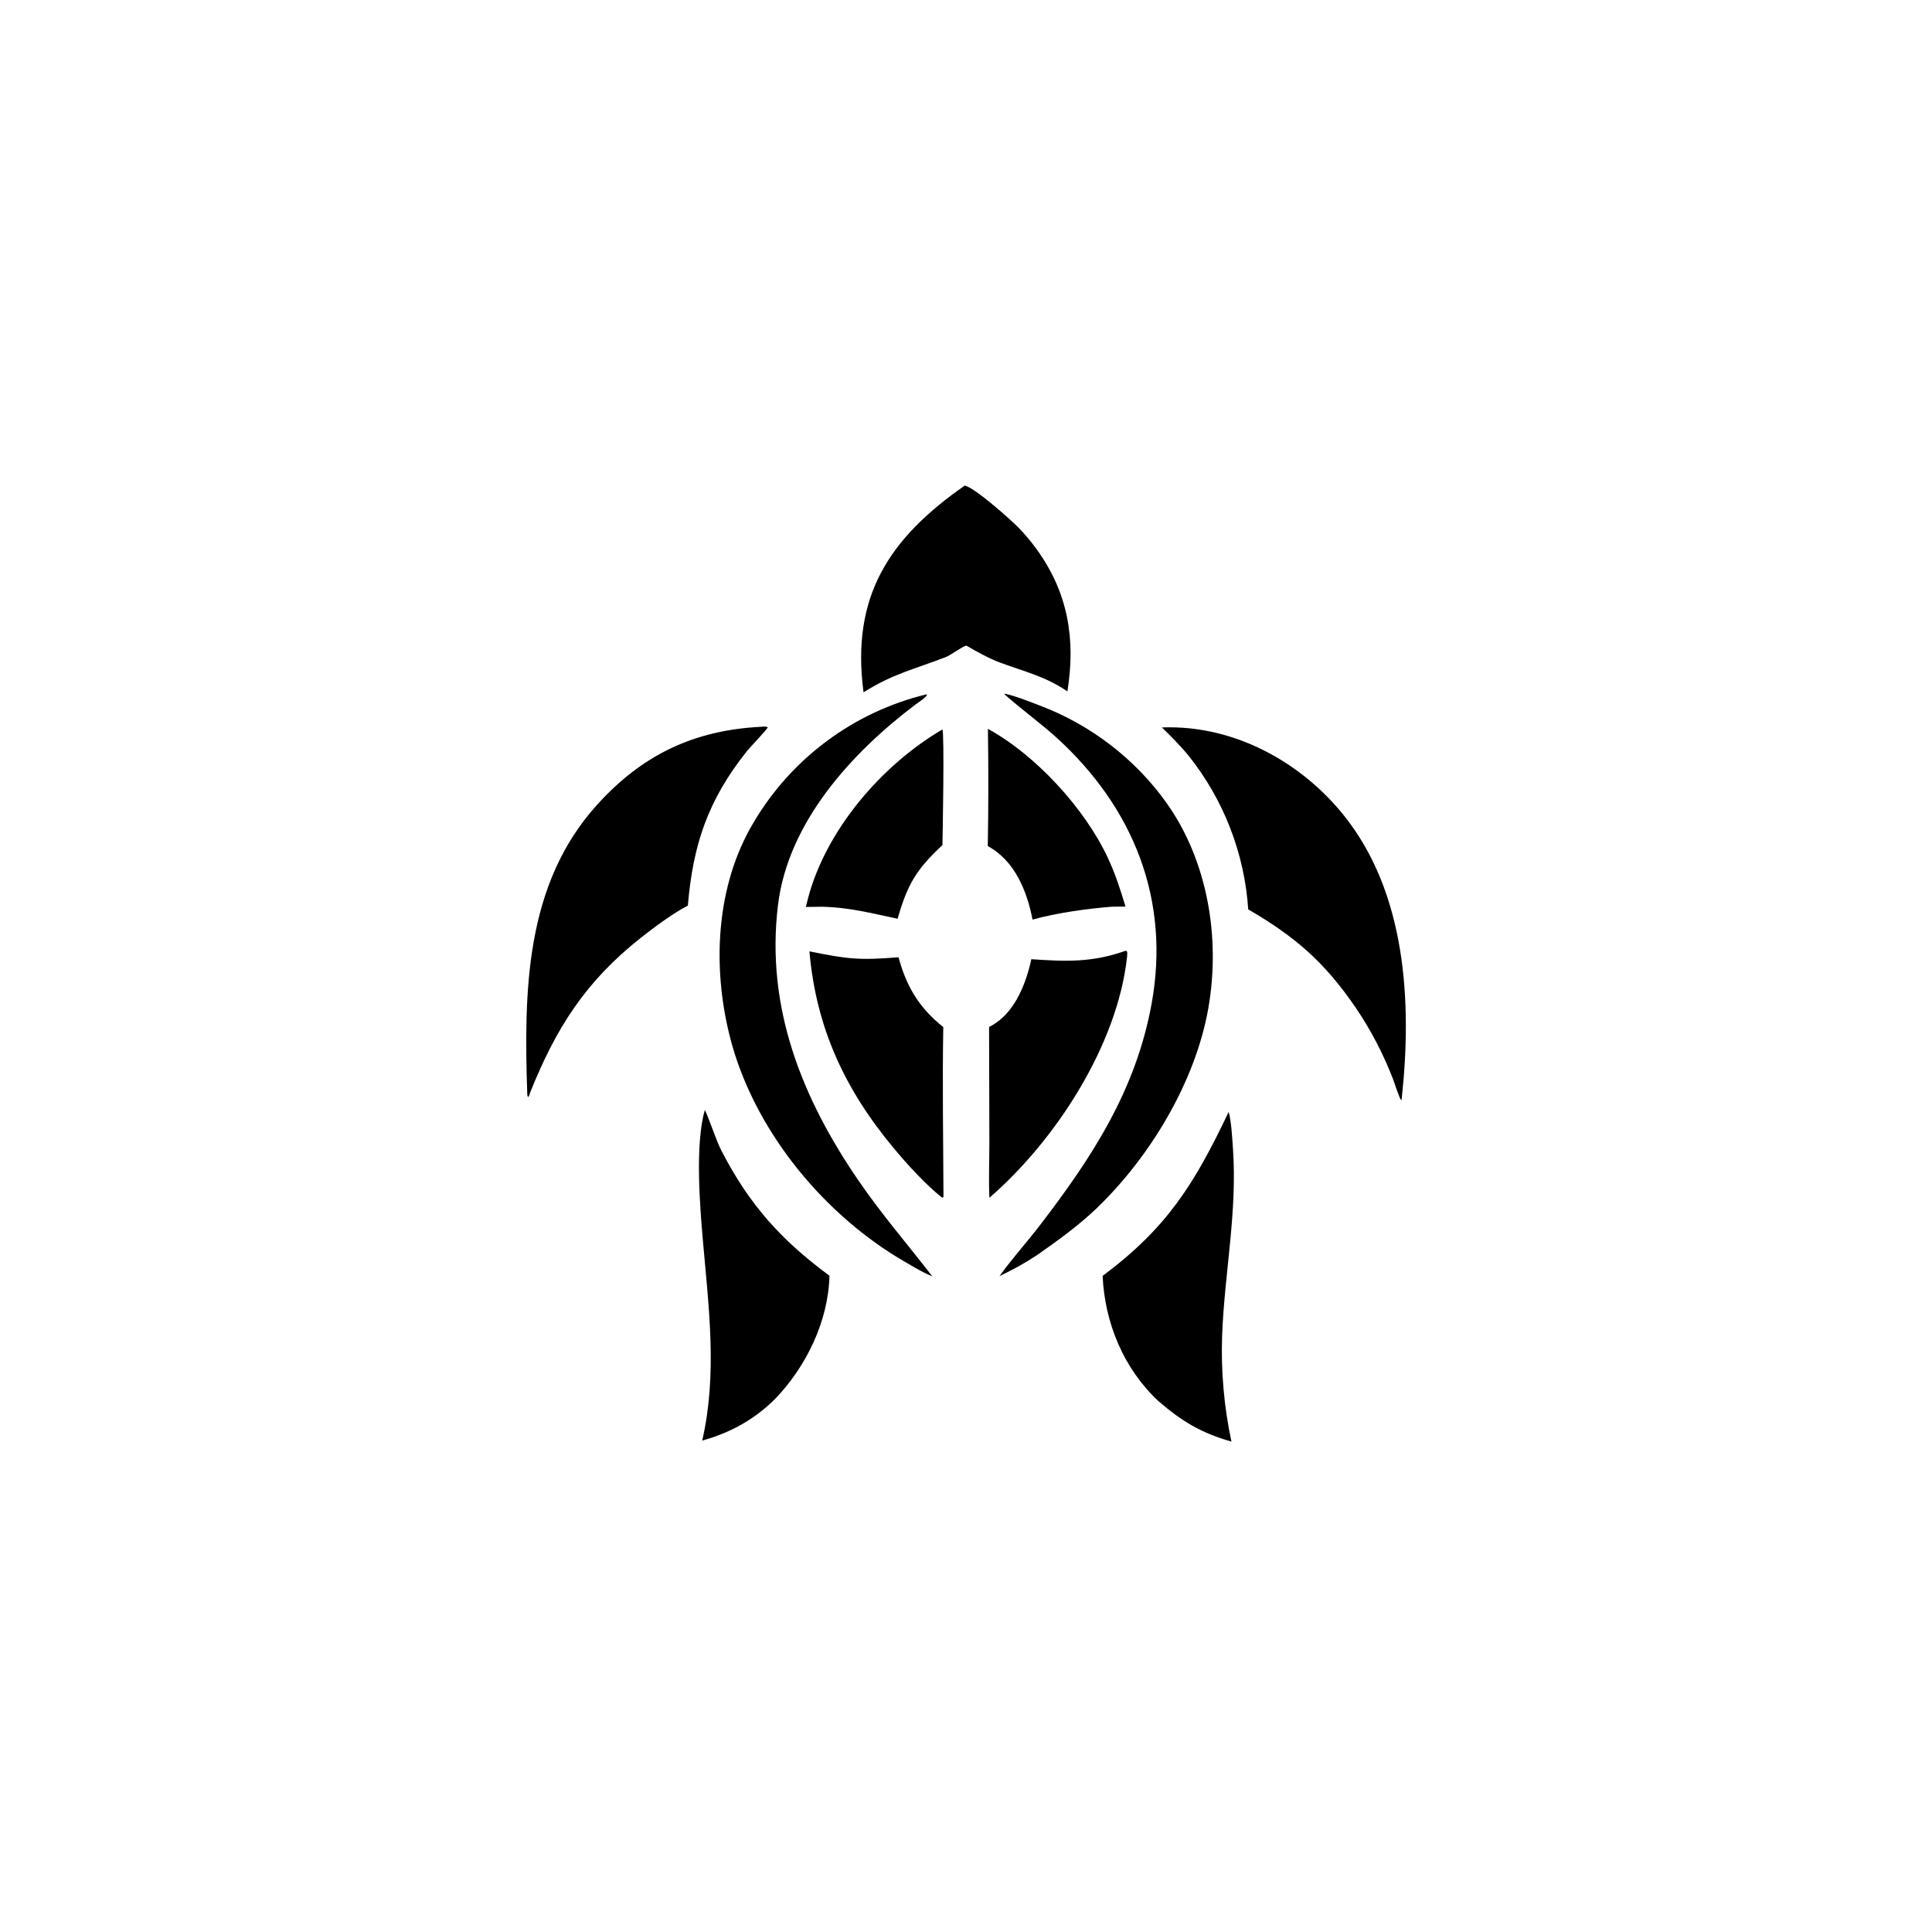 <svg version="1.1" xmlns="http://www.w3.org/2000/svg" style="display: block;" viewBox="0 0 2048 2048" width="1024" height="1024" preserveAspectRatio="none">
<path transform="translate(0,0)" fill="rgb(0,0,0)" d="M 1231.67 771.109 C 1241.28 770.772 1250.9 771.072 1260.47 772.008 C 1324.54 778.43 1383.75 813.901 1423.9 863.547 C 1490.73 946.189 1496.9 1062.69 1485.93 1164.01 L 1485.53 1166.42 C 1483.73 1165.4 1478.36 1148.42 1476.89 1144.5 C 1466.61 1117.64 1453.28 1092.06 1437.16 1068.25 C 1404.02 1019.85 1373.1 993.023 1323.17 963.985 C 1319.21 904.614 1297.22 847.867 1260.14 801.328 C 1251.45 790.612 1241.49 780.802 1231.67 771.109 z"/>
<path transform="translate(0,0)" fill="rgb(0,0,0)" d="M 806.101 770.461 C 808.955 770.271 811.436 769.732 813.91 770.955 C 813.167 773.292 794.877 792.298 791.625 796.385 C 750.541 848.004 734.589 895.244 729.152 959.998 C 714.39 967.407 692.922 983.331 679.715 993.763 C 620.706 1040.37 589.557 1089.36 561.928 1158.24 C 561.201 1160.84 561.335 1160.9 559.777 1163.05 C 559.104 1161.64 558.97 1161.41 558.918 1159.8 C 555.424 1052.26 556.034 938.073 632.948 853.076 C 680.859 800.131 735.302 774.197 806.101 770.461 z"/>
<path transform="translate(0,0)" fill="rgb(0,0,0)" d="M 981.567 736.136 L 982.746 736.451 C 981.756 739.307 973.701 744.383 970.569 746.745 C 902.849 797.827 835.365 871.597 824.696 959.37 C 811.57 1067.37 849.672 1163.41 909.941 1251.33 C 934.959 1287.82 961.78 1318.6 988.249 1352.97 C 977.234 1348.66 962.014 1339.15 951.452 1332.96 C 868.371 1282.2 798.064 1194.59 773.837 1099.52 C 754.801 1024.82 758.637 938.833 799.003 871.558 C 839.167 803.7 904.975 754.884 981.567 736.136 z"/>
<path transform="translate(0,0)" fill="rgb(0,0,0)" d="M 1064.6 735.262 C 1076.65 737.746 1091.44 743.799 1103.13 748.248 C 1156.19 768.441 1203.43 804.572 1236.49 851.013 C 1280.3 912.565 1293.84 994.339 1280.94 1068.42 C 1267.37 1146.38 1219.27 1226.33 1162.4 1280.9 C 1143.15 1299.36 1120.6 1315.57 1098.79 1330.8 C 1084.88 1339.91 1074.31 1345.56 1059.54 1352.69 C 1072.71 1334.32 1088.46 1316.91 1102.36 1298.81 C 1158.09 1226.27 1204.14 1155.31 1220.76 1063.93 C 1240.74 954.064 1201.75 856.564 1120.39 782.293 C 1104.35 767.649 1081.83 751.123 1065.32 736.446 C 1065.08 736.051 1064.84 735.657 1064.6 735.262 z"/>
<path transform="translate(0,0)" fill="rgb(0,0,0)" d="M 1022.59 514.786 C 1032.63 516.267 1071.97 551.33 1080.18 559.845 C 1086.99 566.916 1093.29 574.457 1099.03 582.412 C 1132.26 628.427 1140.35 677.498 1131.51 732.886 C 1107.16 716.531 1086.58 712.219 1059.71 702.206 C 1047.87 697.795 1035.35 690.727 1024.38 684.366 C 1019.39 685.623 1008.22 694.362 1002.47 696.579 C 969.034 709.48 946.242 714.337 915.394 733.883 C 901.953 632.612 942.091 570.933 1022.59 514.786 z"/>
<path transform="translate(0,0)" fill="rgb(0,0,0)" d="M 1302.42 1178.72 C 1305.25 1187.84 1306.26 1207.4 1306.98 1217.57 C 1311.76 1284.78 1297.95 1349.48 1295.47 1416.5 C 1294.22 1453.99 1297.55 1491.48 1305.39 1528.16 C 1273.14 1518.98 1252.94 1506.7 1227.93 1485.23 C 1191.09 1450.77 1171.14 1402.55 1168.82 1352.52 C 1237.68 1301.15 1266.37 1254.42 1302.42 1178.72 z"/>
<path transform="translate(0,0)" fill="rgb(0,0,0)" d="M 747.112 1176.67 C 750.669 1182.88 759.049 1208.77 764.629 1219.58 C 794.347 1277.12 827.796 1314.29 879.266 1352.35 C 878.061 1400.51 854.769 1448.46 821.616 1482.95 C 799.668 1504.79 774.028 1518.84 744.392 1527.07 C 760.603 1456.3 751.293 1386.26 745.094 1314.96 C 741.798 1277.05 736.735 1213.37 747.112 1176.67 z"/>
<path transform="translate(0,0)" fill="rgb(0,0,0)" d="M 858.031 1008.47 C 899.11 1016.83 910.907 1018.01 952.49 1014.76 C 960.898 1046.02 974.639 1068.66 999.93 1088.75 C 998.851 1147.77 999.909 1209.73 1000.13 1268.85 L 998.667 1269.58 C 981.299 1255.75 962.684 1235.37 948.418 1218.35 C 896.036 1155.82 865.155 1090.21 858.031 1008.47 z"/>
<path transform="translate(0,0)" fill="rgb(0,0,0)" d="M 1192.63 1008.04 L 1193.64 1007.79 L 1194.86 1008.96 C 1194.91 1010.74 1194.97 1012.16 1194.78 1013.95 C 1184.67 1107.92 1118.78 1209.11 1048.79 1269.71 C 1047.92 1251.36 1048.78 1229.96 1048.78 1211.29 L 1048.47 1088.67 C 1050.53 1087.59 1052.54 1086.43 1054.49 1085.18 C 1076.75 1070.82 1087.94 1041.45 1093.26 1016.8 C 1129.59 1019.28 1157.38 1020.46 1192.63 1008.04 z"/>
<path transform="translate(0,0)" fill="rgb(0,0,0)" d="M 999.021 773.208 C 1001.19 777.937 999.329 883.789 999.022 895.844 C 970.884 922.065 961.96 937.612 951.509 973.918 C 923.004 967.941 900.728 961.907 871.424 961.176 L 854.199 961.415 C 854.913 958.491 855.653 955.573 856.42 952.662 C 875.464 879.789 934.566 811.025 999.021 773.208 z"/>
<path transform="translate(0,0)" fill="rgb(0,0,0)" d="M 1047.24 772.619 C 1097.99 800.369 1149.84 857.027 1174.12 908.854 C 1182.51 926.761 1187.39 942.285 1193.08 960.992 L 1178.53 961.142 C 1151.7 963.326 1120.41 967.657 1094.52 974.796 C 1088.77 944.758 1075.66 912.224 1047.1 896.923 C 1047.81 855.492 1047.85 814.052 1047.24 772.619 z"/>
</svg>